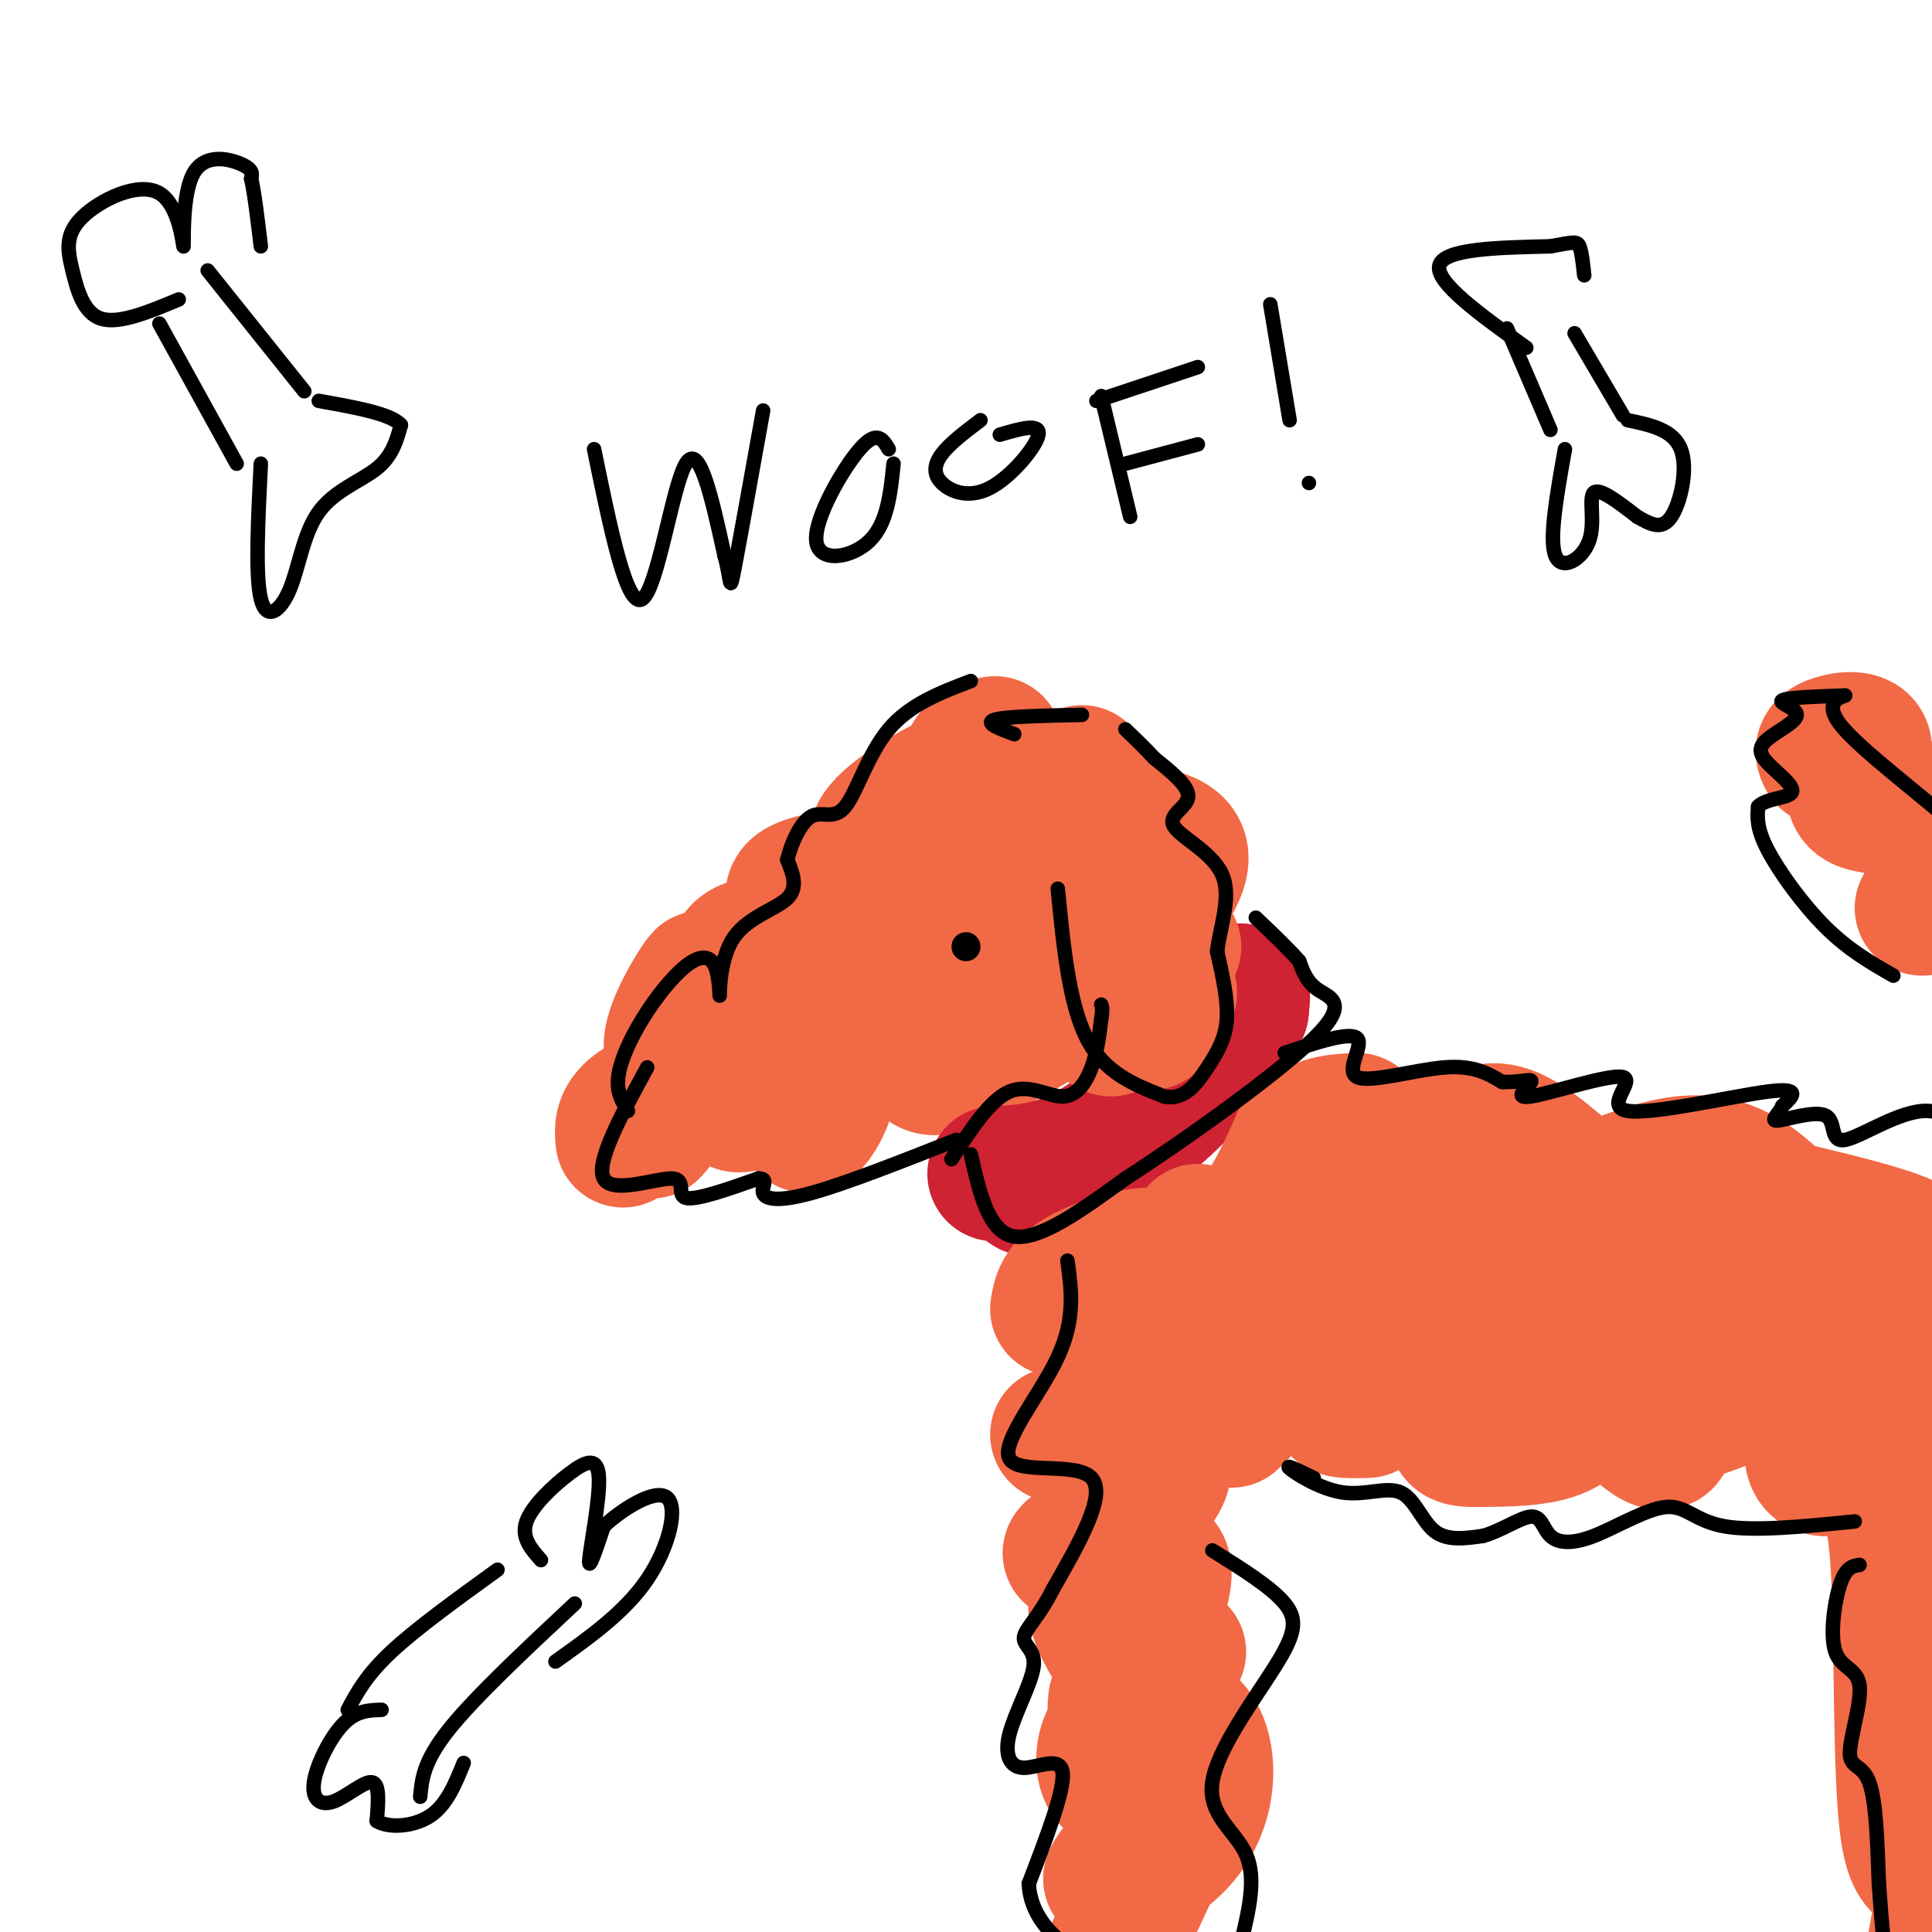 <svg viewBox='0 0 400 400' version='1.1' xmlns='http://www.w3.org/2000/svg' xmlns:xlink='http://www.w3.org/1999/xlink'><g fill='none' stroke='rgb(242,105,70)' stroke-width='28' stroke-linecap='round' stroke-linejoin='round'><path d='M129,236c-0.196,-1.958 -0.393,-3.917 2,-6c2.393,-2.083 7.375,-4.292 8,-3c0.625,1.292 -3.107,6.083 -4,7c-0.893,0.917 1.054,-2.042 3,-5'/><path d='M154,224c-1.278,0.997 -2.556,1.994 -4,1c-1.444,-0.994 -3.055,-3.980 -1,-7c2.055,-3.020 7.774,-6.074 9,-6c1.226,0.074 -2.043,3.278 -4,5c-1.957,1.722 -2.604,1.964 -3,-2c-0.396,-3.964 -0.542,-12.132 1,-16c1.542,-3.868 4.771,-3.434 8,-3'/><path d='M157,228c-3.318,0.756 -6.635,1.511 -3,-1c3.635,-2.511 14.223,-8.289 17,-6c2.777,2.289 -2.256,12.644 -4,12c-1.744,-0.644 -0.200,-12.289 1,-18c1.200,-5.711 2.057,-5.489 3,-5c0.943,0.489 1.971,1.244 3,2'/><path d='M181,200c-4.842,0.547 -9.683,1.095 -9,0c0.683,-1.095 6.891,-3.831 10,-5c3.109,-1.169 3.120,-0.769 4,1c0.880,1.769 2.628,4.908 1,7c-1.628,2.092 -6.632,3.138 -9,0c-2.368,-3.138 -2.099,-10.460 0,-15c2.099,-4.540 6.028,-6.297 9,-7c2.972,-0.703 4.986,-0.351 7,0'/><path d='M193,180c-3.239,-0.851 -6.477,-1.702 -9,-3c-2.523,-1.298 -4.330,-3.044 0,-7c4.330,-3.956 14.795,-10.121 19,-10c4.205,0.121 2.148,6.527 0,11c-2.148,4.473 -4.386,7.012 -5,4c-0.614,-3.012 0.396,-11.575 2,-16c1.604,-4.425 3.802,-4.713 6,-5'/><path d='M224,160c3.392,3.589 6.784,7.179 10,10c3.216,2.821 6.257,4.874 2,8c-4.257,3.126 -15.810,7.324 -21,8c-5.190,0.676 -4.017,-2.172 0,-5c4.017,-2.828 10.877,-5.636 16,-7c5.123,-1.364 8.507,-1.283 11,0c2.493,1.283 4.094,3.769 0,10c-4.094,6.231 -13.884,16.209 -21,20c-7.116,3.791 -11.558,1.396 -16,-1'/><path d='M205,203c-2.475,-1.713 -0.662,-5.494 3,-8c3.662,-2.506 9.174,-3.736 13,-4c3.826,-0.264 5.968,0.439 7,2c1.032,1.561 0.956,3.978 0,6c-0.956,2.022 -2.791,3.647 -7,7c-4.209,3.353 -10.790,8.435 -14,7c-3.210,-1.435 -3.047,-9.386 2,-15c5.047,-5.614 14.980,-8.891 18,-7c3.020,1.891 -0.871,8.950 -2,12c-1.129,3.050 0.504,2.090 -6,6c-6.504,3.910 -21.144,12.688 -26,12c-4.856,-0.688 0.072,-10.844 5,-21'/><path d='M181,209c-3.799,-0.318 -7.598,-0.635 -11,-2c-3.402,-1.365 -6.408,-3.777 -7,-8c-0.592,-4.223 1.229,-10.258 3,-13c1.771,-2.742 3.491,-2.190 6,-1c2.509,1.190 5.807,3.020 5,4c-0.807,0.980 -5.717,1.110 -9,0c-3.283,-1.110 -4.938,-3.460 -3,-5c1.938,-1.540 7.469,-2.270 13,-3'/><path d='M146,222c-3.667,-0.978 -7.333,-1.956 -7,-6c0.333,-4.044 4.667,-11.156 6,-13c1.333,-1.844 -0.333,1.578 -2,5'/></g>
<g fill='none' stroke='rgb(207,34,51)' stroke-width='28' stroke-linecap='round' stroke-linejoin='round'><path d='M206,243c5.554,-0.262 11.107,-0.524 18,-4c6.893,-3.476 15.125,-10.167 21,-17c5.875,-6.833 9.393,-13.810 11,-16c1.607,-2.190 1.304,0.405 1,3'/><path d='M257,209c-2.422,4.422 -8.978,13.978 -17,21c-8.022,7.022 -17.511,11.511 -27,16'/></g>
<g fill='none' stroke='rgb(242,105,70)' stroke-width='28' stroke-linecap='round' stroke-linejoin='round'><path d='M241,204c-0.535,2.863 -1.070,5.726 -2,7c-0.930,1.274 -2.255,0.960 -3,0c-0.745,-0.960 -0.911,-2.567 1,-4c1.911,-1.433 5.899,-2.694 5,-1c-0.899,1.694 -6.685,6.341 -10,5c-3.315,-1.341 -4.157,-8.671 -5,-16'/><path d='M230,213c-2.083,-1.083 -4.167,-2.167 -2,-5c2.167,-2.833 8.583,-7.417 15,-12'/><path d='M219,271c0.378,-2.333 0.756,-4.667 5,-7c4.244,-2.333 12.356,-4.667 15,-4c2.644,0.667 -0.178,4.333 -3,8'/><path d='M256,257c-4.244,-1.133 -8.489,-2.267 -8,-2c0.489,0.267 5.711,1.933 10,-1c4.289,-2.933 7.644,-10.467 11,-18'/><path d='M269,236c3.833,-3.667 7.917,-3.833 12,-4'/><path d='M219,297c4.998,-2.062 9.997,-4.124 13,-4c3.003,0.124 4.011,2.435 6,5c1.989,2.565 4.959,5.383 1,10c-3.959,4.617 -14.845,11.033 -17,13c-2.155,1.967 4.423,-0.517 11,-3'/><path d='M239,355c-2.833,0.750 -5.667,1.500 -7,1c-1.333,-0.500 -1.167,-2.250 -1,-4'/><path d='M244,342c-2.474,3.159 -4.948,6.318 -5,11c-0.052,4.682 2.318,10.886 2,14c-0.318,3.114 -3.323,3.139 -6,3c-2.677,-0.139 -5.026,-0.442 -6,-3c-0.974,-2.558 -0.573,-7.370 3,-10c3.573,-2.630 10.319,-3.076 14,0c3.681,3.076 4.299,9.674 3,15c-1.299,5.326 -4.514,9.379 -8,12c-3.486,2.621 -7.243,3.811 -11,5'/><path d='M230,389c0.083,-1.321 5.792,-7.125 9,-10c3.208,-2.875 3.917,-2.821 2,2c-1.917,4.821 -6.458,14.411 -11,24'/><path d='M231,342c-2.378,-3.919 -4.756,-7.837 -4,-11c0.756,-3.163 4.646,-5.569 8,-7c3.354,-1.431 6.172,-1.885 6,2c-0.172,3.885 -3.335,12.110 -5,14c-1.665,1.890 -1.833,-2.555 -2,-7'/><path d='M255,294c-2.327,-0.141 -4.654,-0.282 -4,-4c0.654,-3.718 4.289,-11.013 6,-15c1.711,-3.987 1.497,-4.667 2,-2c0.503,2.667 1.722,8.682 1,13c-0.722,4.318 -3.385,6.938 -5,7c-1.615,0.062 -2.180,-2.433 -1,-6c1.180,-3.567 4.107,-8.206 10,-12c5.893,-3.794 14.753,-6.743 17,-5c2.247,1.743 -2.119,8.179 -5,12c-2.881,3.821 -4.276,5.029 -6,3c-1.724,-2.029 -3.778,-7.294 0,-13c3.778,-5.706 13.389,-11.853 23,-18'/><path d='M293,254c4.341,-2.475 3.692,0.338 3,2c-0.692,1.662 -1.428,2.175 -4,4c-2.572,1.825 -6.980,4.964 -9,3c-2.020,-1.964 -1.651,-9.031 -2,-12c-0.349,-2.969 -1.417,-1.838 3,-3c4.417,-1.162 14.318,-4.615 20,-5c5.682,-0.385 7.144,2.300 6,4c-1.144,1.700 -4.893,2.416 -8,2c-3.107,-0.416 -5.570,-1.962 -6,-5c-0.430,-3.038 1.173,-7.567 3,-9c1.827,-1.433 3.876,0.230 6,0c2.124,-0.230 4.321,-2.351 10,1c5.679,3.351 14.839,12.176 24,21'/><path d='M327,248c5.267,-2.267 10.533,-4.533 16,-6c5.467,-1.467 11.133,-2.133 17,1c5.867,3.133 11.933,10.067 18,17'/><path d='M373,251c9.917,2.417 19.833,4.833 23,7c3.167,2.167 -0.417,4.083 -4,6'/><path d='M283,292c-4.171,0.105 -8.342,0.210 -4,-2c4.342,-2.210 17.196,-6.736 26,-9c8.804,-2.264 13.556,-2.266 17,-1c3.444,1.266 5.578,3.801 6,7c0.422,3.199 -0.869,7.064 -5,9c-4.131,1.936 -11.101,1.944 -16,2c-4.899,0.056 -7.725,0.160 -4,-6c3.725,-6.160 14.001,-18.584 19,-26c4.999,-7.416 4.721,-9.823 9,-2c4.279,7.823 13.113,25.875 14,32c0.887,6.125 -6.175,0.321 -11,-6c-4.825,-6.321 -7.412,-13.161 -10,-20'/><path d='M324,270c-1.332,-4.486 0.337,-5.700 2,-7c1.663,-1.300 3.319,-2.685 10,-4c6.681,-1.315 18.388,-2.560 24,-2c5.612,0.560 5.128,2.924 6,4c0.872,1.076 3.100,0.862 4,5c0.900,4.138 0.473,12.626 -4,18c-4.473,5.374 -12.992,7.633 -17,9c-4.008,1.367 -3.503,1.841 -4,0c-0.497,-1.841 -1.994,-5.998 -2,-9c-0.006,-3.002 1.479,-4.850 3,-7c1.521,-2.150 3.079,-4.603 9,-7c5.921,-2.397 16.204,-4.738 23,-2c6.796,2.738 10.104,10.557 12,16c1.896,5.443 2.379,8.511 0,12c-2.379,3.489 -7.621,7.399 -11,8c-3.379,0.601 -4.895,-2.107 -3,-7c1.895,-4.893 7.203,-11.971 14,-15c6.797,-3.029 15.085,-2.008 19,-1c3.915,1.008 3.458,2.004 3,3'/><path d='M412,284c0.333,4.000 -0.333,12.500 -1,21'/><path d='M387,305c2.530,1.935 5.060,3.869 6,19c0.940,15.131 0.292,43.458 2,55c1.708,11.542 5.774,6.298 7,8c1.226,1.702 -0.387,10.351 -2,19'/><path d='M378,157c-0.552,-1.041 -1.104,-2.083 1,-3c2.104,-0.917 6.863,-1.710 7,1c0.137,2.710 -4.348,8.922 -1,11c3.348,2.078 14.528,0.022 18,3c3.472,2.978 -0.764,10.989 -5,19'/></g>
<g fill='none' stroke='rgb(0,0,0)' stroke-width='3' stroke-linecap='round' stroke-linejoin='round'><path d='M130,230c-1.185,-1.914 -2.370,-3.829 -2,-7c0.370,-3.171 2.296,-7.600 5,-12c2.704,-4.400 6.187,-8.771 9,-11c2.813,-2.229 4.955,-2.315 6,0c1.045,2.315 0.991,7.033 1,6c0.009,-1.033 0.079,-7.817 3,-12c2.921,-4.183 8.692,-5.767 11,-8c2.308,-2.233 1.154,-5.117 0,-8'/><path d='M163,178c0.797,-3.378 2.791,-7.823 5,-9c2.209,-1.177 4.633,0.914 7,-2c2.367,-2.914 4.676,-10.833 9,-16c4.324,-5.167 10.662,-7.584 17,-10'/><path d='M134,221c-5.387,9.863 -10.774,19.726 -9,23c1.774,3.274 10.708,-0.042 14,0c3.292,0.042 0.940,3.440 3,4c2.060,0.560 8.530,-1.720 15,-4'/><path d='M157,244c2.310,-0.071 0.583,1.750 1,3c0.417,1.250 2.976,1.929 10,0c7.024,-1.929 18.512,-6.464 30,-11'/><path d='M197,240c3.994,-6.149 7.988,-12.298 12,-14c4.012,-1.702 8.042,1.042 11,1c2.958,-0.042 4.845,-2.869 6,-6c1.155,-3.131 1.577,-6.565 2,-10'/><path d='M228,211c0.333,-2.167 0.167,-2.583 0,-3'/><path d='M219,184c1.167,11.917 2.333,23.833 6,31c3.667,7.167 9.833,9.583 16,12'/><path d='M241,227c4.250,0.929 6.875,-2.750 9,-6c2.125,-3.250 3.750,-6.071 4,-10c0.250,-3.929 -0.875,-8.964 -2,-14'/><path d='M252,197c0.593,-5.254 3.077,-11.388 1,-16c-2.077,-4.612 -8.713,-7.703 -10,-10c-1.287,-2.297 2.775,-3.799 3,-6c0.225,-2.201 -3.388,-5.100 -7,-8'/><path d='M239,157c-2.167,-2.333 -4.083,-4.167 -6,-6'/><path d='M210,152c-3.167,-1.167 -6.333,-2.333 -4,-3c2.333,-0.667 10.167,-0.833 18,-1'/></g>
<g fill='none' stroke='rgb(0,0,0)' stroke-width='6' stroke-linecap='round' stroke-linejoin='round'><path d='M200,196c0.000,0.000 0.000,0.000 0,0'/></g>
<g fill='none' stroke='rgb(0,0,0)' stroke-width='3' stroke-linecap='round' stroke-linejoin='round'><path d='M201,239c1.833,8.083 3.667,16.167 9,17c5.333,0.833 14.167,-5.583 23,-12'/><path d='M233,244c12.274,-7.893 31.458,-21.625 39,-29c7.542,-7.375 3.440,-8.393 1,-10c-2.440,-1.607 -3.220,-3.804 -4,-6'/><path d='M269,199c-2.167,-2.500 -5.583,-5.750 -9,-9'/><path d='M221,261c0.839,6.060 1.679,12.119 -2,20c-3.679,7.881 -11.875,17.583 -10,21c1.875,3.417 13.821,0.548 17,4c3.179,3.452 -2.411,13.226 -8,23'/><path d='M218,329c-2.802,5.652 -5.805,8.282 -6,10c-0.195,1.718 2.420,2.524 2,6c-0.420,3.476 -3.876,9.622 -5,14c-1.124,4.378 0.082,6.986 3,7c2.918,0.014 7.548,-2.568 8,1c0.452,3.568 -3.274,13.284 -7,23'/><path d='M213,390c0.289,6.289 4.511,10.511 8,13c3.489,2.489 6.244,3.244 9,4'/><path d='M251,321c6.115,3.813 12.230,7.627 15,11c2.770,3.373 2.196,6.306 -2,13c-4.196,6.694 -12.014,17.148 -13,24c-0.986,6.852 4.861,10.100 7,15c2.139,4.900 0.569,11.450 -1,18'/><path d='M257,402c-0.833,4.000 -2.417,5.000 -4,6'/><path d='M272,306c-3.035,-1.474 -6.070,-2.947 -5,-2c1.070,0.947 6.246,4.316 11,5c4.754,0.684 9.088,-1.316 12,0c2.912,1.316 4.404,5.947 7,8c2.596,2.053 6.298,1.526 10,1'/><path d='M307,318c3.658,-0.963 7.802,-3.871 10,-4c2.198,-0.129 2.448,2.521 4,4c1.552,1.479 4.406,1.788 9,0c4.594,-1.788 10.929,-5.674 15,-6c4.071,-0.326 5.877,2.907 12,4c6.123,1.093 16.561,0.047 27,-1'/><path d='M385,324c-1.402,0.208 -2.803,0.415 -4,4c-1.197,3.585 -2.188,10.546 -1,14c1.188,3.454 4.556,3.400 5,7c0.444,3.600 -2.034,10.854 -2,14c0.034,3.146 2.581,2.185 4,6c1.419,3.815 1.709,12.408 2,21'/><path d='M389,390c0.533,6.822 0.867,13.378 2,17c1.133,3.622 3.067,4.311 5,5'/><path d='M266,218c6.804,-2.250 13.607,-4.500 15,-3c1.393,1.500 -2.625,6.750 0,8c2.625,1.250 11.893,-1.500 18,-2c6.107,-0.500 9.054,1.250 12,3'/><path d='M311,224c3.553,0.181 6.434,-0.866 6,0c-0.434,0.866 -4.183,3.644 0,3c4.183,-0.644 16.296,-4.709 19,-4c2.704,0.709 -4.003,6.191 1,7c5.003,0.809 21.715,-3.055 29,-4c7.285,-0.945 5.142,1.027 3,3'/><path d='M369,229c-0.367,1.321 -2.783,3.125 -1,3c1.783,-0.125 7.767,-2.178 10,-1c2.233,1.178 0.717,5.586 4,5c3.283,-0.586 11.367,-6.168 17,-6c5.633,0.168 8.817,6.084 12,12'/><path d='M411,242c2.000,2.333 1.000,2.167 0,2'/><path d='M392,202c-4.622,-2.644 -9.244,-5.289 -14,-10c-4.756,-4.711 -9.644,-11.489 -12,-16c-2.356,-4.511 -2.178,-6.756 -2,-9'/><path d='M364,167c1.547,-1.770 6.415,-1.696 7,-3c0.585,-1.304 -3.111,-3.985 -5,-6c-1.889,-2.015 -1.970,-3.365 0,-5c1.970,-1.635 5.992,-3.556 6,-5c0.008,-1.444 -3.998,-2.413 -3,-3c0.998,-0.587 6.999,-0.794 13,-1'/><path d='M382,144c0.393,0.048 -5.125,0.667 -1,6c4.125,5.333 17.893,15.381 25,22c7.107,6.619 7.554,9.810 8,13'/><path d='M123,93c3.400,16.622 6.800,33.244 10,31c3.200,-2.244 6.200,-23.356 9,-28c2.800,-4.644 5.400,7.178 8,19'/><path d='M150,115c1.422,5.089 0.978,8.311 2,3c1.022,-5.311 3.511,-19.156 6,-33'/><path d='M184,93c-1.220,-2.054 -2.440,-4.107 -6,0c-3.560,4.107 -9.458,14.375 -9,19c0.458,4.625 7.274,3.607 11,0c3.726,-3.607 4.363,-9.804 5,-16'/><path d='M203,87c-3.171,2.397 -6.341,4.794 -8,7c-1.659,2.206 -1.805,4.220 0,6c1.805,1.780 5.563,3.325 10,1c4.437,-2.325 9.553,-8.522 10,-11c0.447,-2.478 -3.777,-1.239 -8,0'/><path d='M228,82c0.000,0.000 6.000,25.000 6,25'/><path d='M227,83c0.000,0.000 21.000,-7.000 21,-7'/><path d='M233,96c0.000,0.000 15.000,-4.000 15,-4'/><path d='M263,63c0.000,0.000 4.000,24.000 4,24'/><path d='M271,100c0.000,0.000 0.000,0.000 0,0'/><path d='M72,354c1.917,-3.583 3.833,-7.167 9,-12c5.167,-4.833 13.583,-10.917 22,-17'/><path d='M87,372c0.333,-3.667 0.667,-7.333 6,-14c5.333,-6.667 15.667,-16.333 26,-26'/><path d='M112,323c-2.085,-2.365 -4.169,-4.730 -3,-8c1.169,-3.270 5.592,-7.443 9,-10c3.408,-2.557 5.802,-3.496 6,1c0.198,4.496 -1.801,14.427 -2,17c-0.199,2.573 1.400,-2.214 3,-7'/><path d='M125,316c3.417,-3.250 10.458,-7.875 13,-6c2.542,1.875 0.583,10.250 -4,17c-4.583,6.750 -11.792,11.875 -19,17'/><path d='M79,354c-2.643,0.075 -5.285,0.150 -8,3c-2.715,2.850 -5.501,8.475 -6,12c-0.499,3.525 1.289,4.949 4,4c2.711,-0.949 6.346,-4.271 8,-4c1.654,0.271 1.327,4.136 1,8'/><path d='M78,377c2.289,1.511 7.511,1.289 11,-1c3.489,-2.289 5.244,-6.644 7,-11'/><path d='M312,68c0.000,0.000 9.000,21.000 9,21'/><path d='M326,69c0.000,0.000 10.000,17.000 10,17'/><path d='M324,93c-1.661,9.310 -3.321,18.619 -2,22c1.321,3.381 5.625,0.833 7,-3c1.375,-3.833 -0.179,-8.952 1,-10c1.179,-1.048 5.089,1.976 9,5'/><path d='M339,107c2.726,1.536 5.042,2.875 7,0c1.958,-2.875 3.560,-9.964 2,-14c-1.560,-4.036 -6.280,-5.018 -11,-6'/><path d='M316,72c-9.417,-6.750 -18.833,-13.500 -18,-17c0.833,-3.500 11.917,-3.750 23,-4'/><path d='M321,51c4.867,-0.889 5.533,-1.111 6,0c0.467,1.111 0.733,3.556 1,6'/><path d='M43,56c0.000,0.000 20.000,25.000 20,25'/><path d='M33,67c0.000,0.000 16.000,29.000 16,29'/><path d='M54,96c-0.585,11.633 -1.171,23.266 0,28c1.171,4.734 4.097,2.568 6,-2c1.903,-4.568 2.781,-11.537 6,-16c3.219,-4.463 8.777,-6.418 12,-9c3.223,-2.582 4.112,-5.791 5,-9'/><path d='M83,88c-2.000,-2.333 -9.500,-3.667 -17,-5'/><path d='M37,62c-6.141,2.562 -12.282,5.125 -16,4c-3.718,-1.125 -5.012,-5.936 -6,-10c-0.988,-4.064 -1.669,-7.381 2,-11c3.669,-3.619 11.688,-7.539 16,-5c4.312,2.539 4.919,11.536 5,11c0.081,-0.536 -0.363,-10.606 2,-15c2.363,-4.394 7.532,-3.113 10,-2c2.468,1.113 2.234,2.056 2,3'/><path d='M52,37c0.667,2.833 1.333,8.417 2,14'/></g>
</svg>